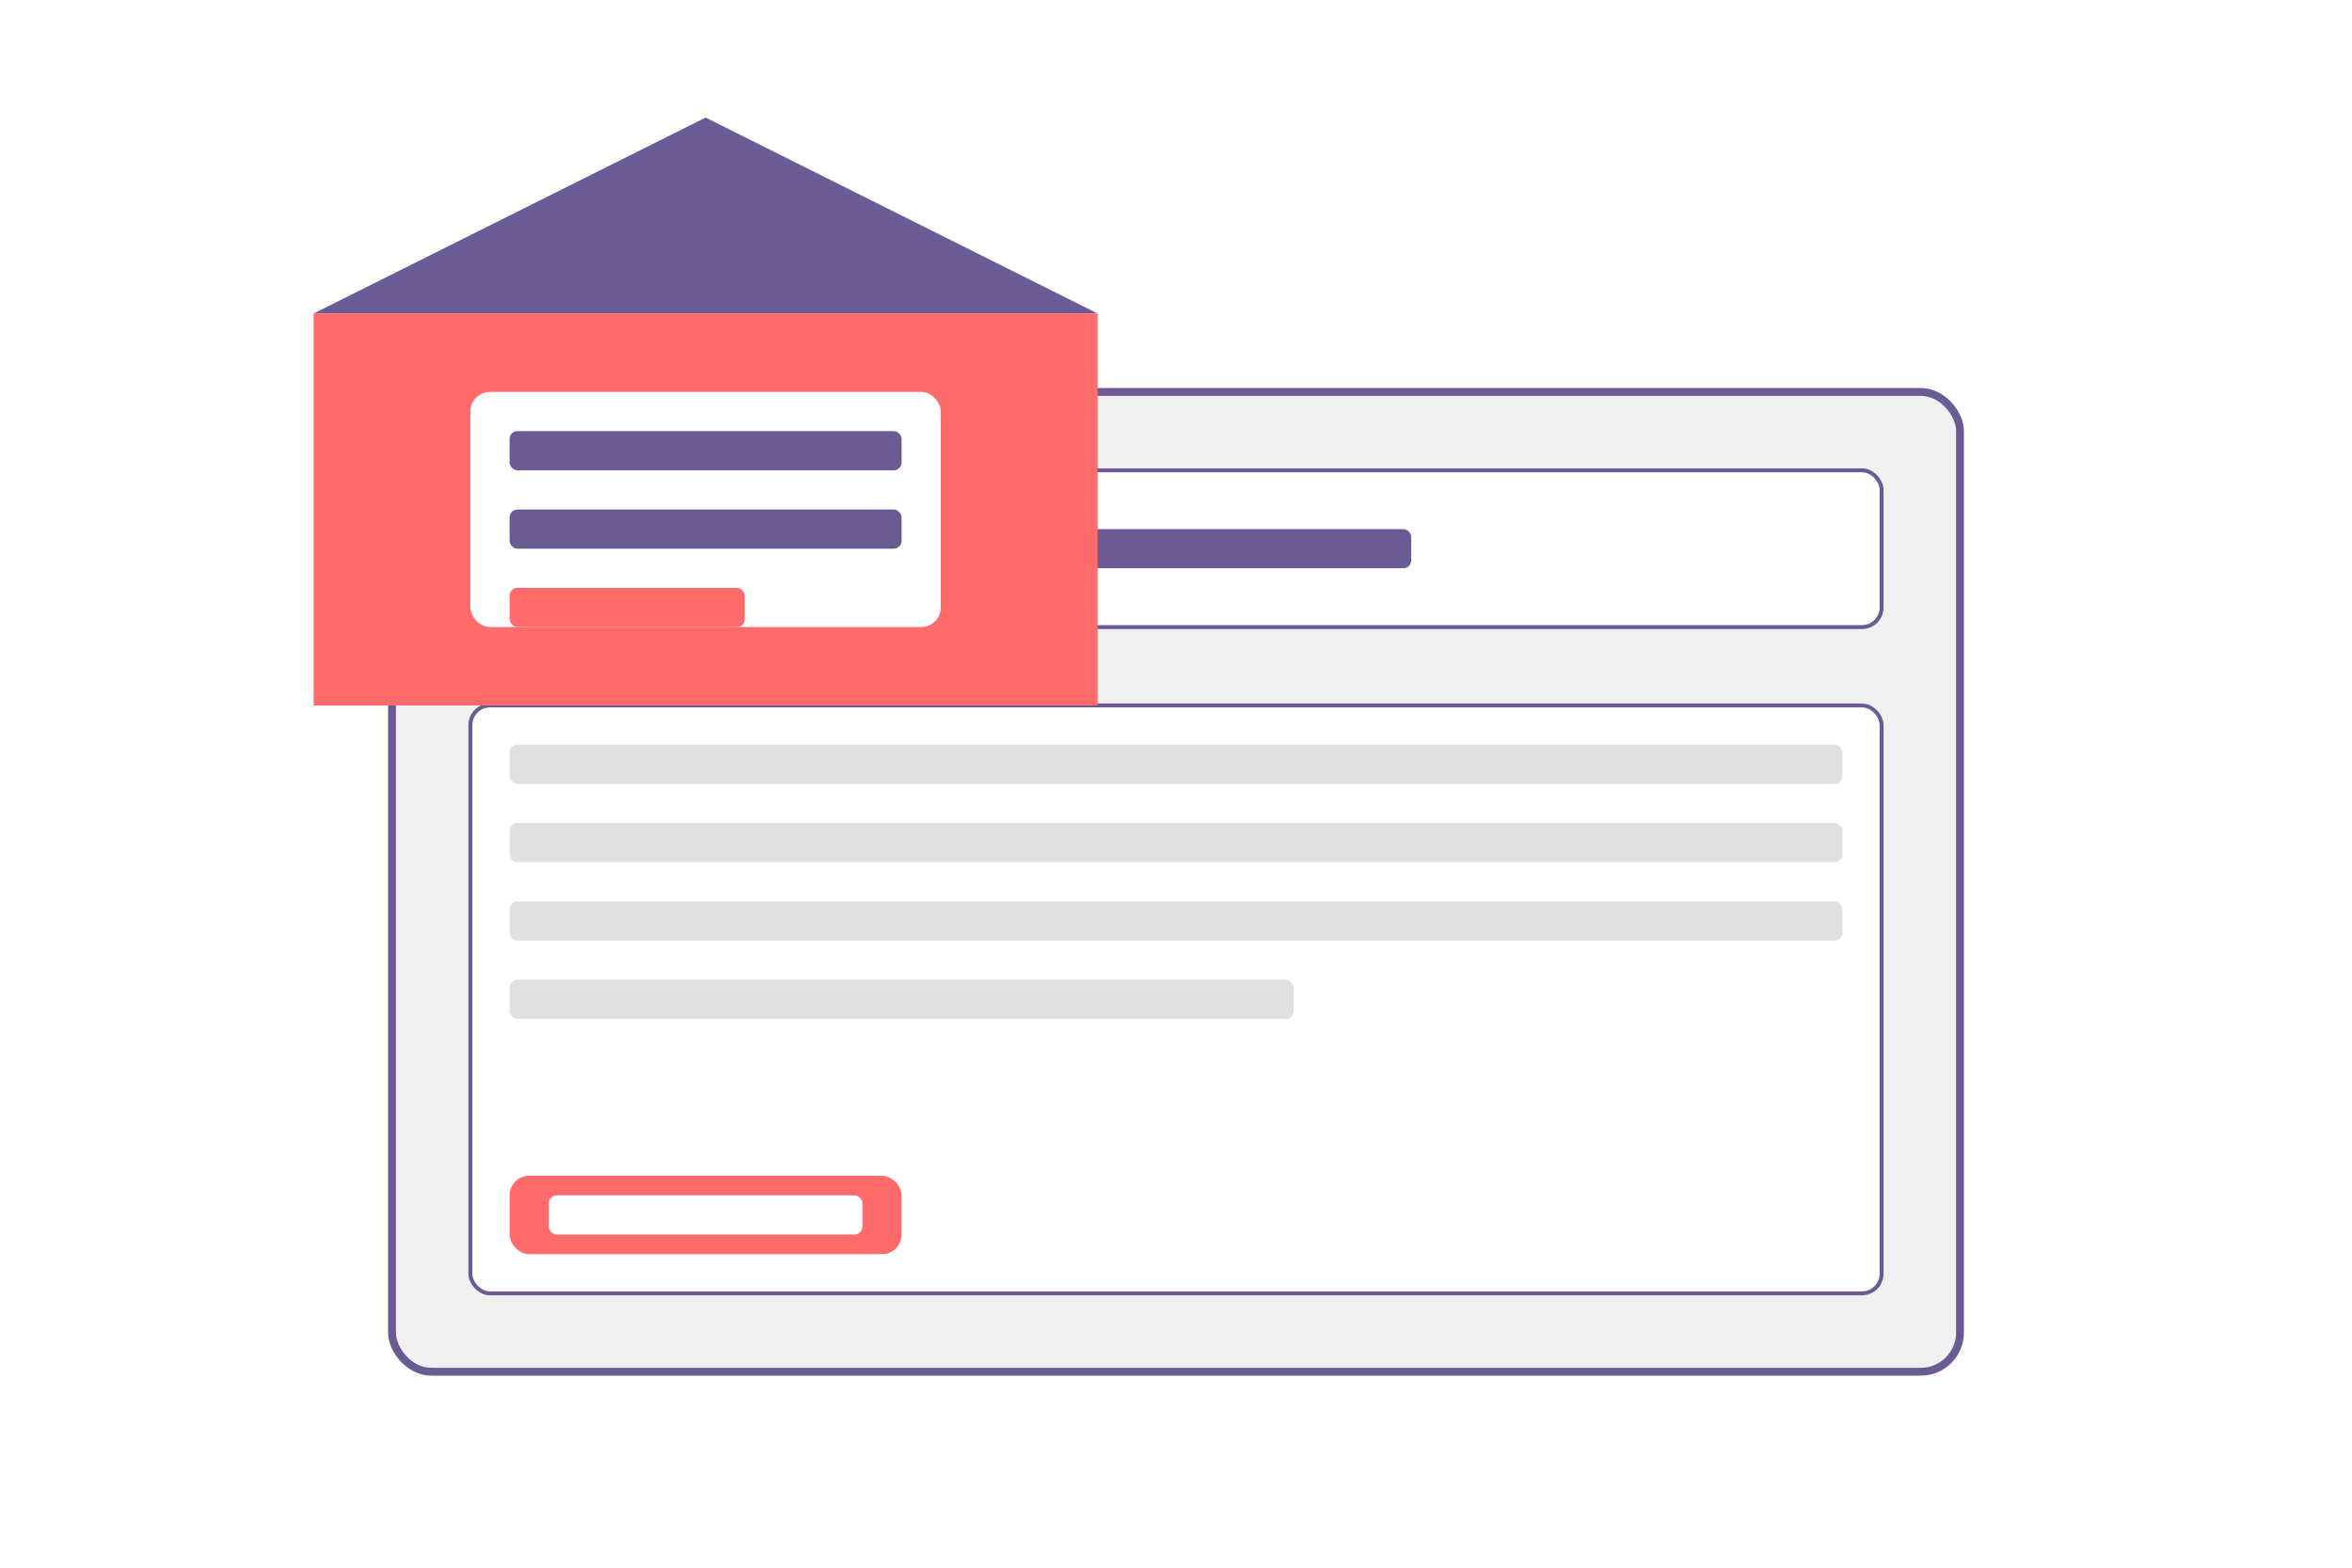 <?xml version="1.0" encoding="UTF-8"?>
<svg width="600" height="400" viewBox="0 0 600 400" fill="none" xmlns="http://www.w3.org/2000/svg">
  <rect width="600" height="400" fill="white"/>
  <rect x="100" y="100" width="400" height="250" rx="10" fill="#f0f0f0" stroke="#6b5b95" stroke-width="2"/>
  <rect x="120" y="120" width="360" height="40" rx="5" fill="white" stroke="#6b5b95" stroke-width="1"/>
  <rect x="120" y="180" width="360" height="150" rx="5" fill="white" stroke="#6b5b95" stroke-width="1"/>
  <circle cx="140" cy="140" r="10" fill="#ff6b6b"/>
  <rect x="160" y="135" width="200" height="10" rx="2" fill="#6b5b95"/>
  <rect x="130" y="190" width="340" height="10" rx="2" fill="#e0e0e0"/>
  <rect x="130" y="210" width="340" height="10" rx="2" fill="#e0e0e0"/>
  <rect x="130" y="230" width="340" height="10" rx="2" fill="#e0e0e0"/>
  <rect x="130" y="250" width="200" height="10" rx="2" fill="#e0e0e0"/>
  <rect x="130" y="300" width="100" height="20" rx="5" fill="#ff6b6b"/>
  <rect x="140" y="305" width="80" height="10" rx="2" fill="white"/>
  <path d="M80,80 L180,30 L280,80 Z" fill="#6b5b95"/>
  <path d="M80,80 L280,80 L280,180 L80,180 Z" fill="#ff6b6b"/>
  <rect x="120" y="100" width="120" height="60" rx="5" fill="white"/>
  <rect x="130" y="110" width="100" height="10" rx="2" fill="#6b5b95"/>
  <rect x="130" y="130" width="100" height="10" rx="2" fill="#6b5b95"/>
  <rect x="130" y="150" width="60" height="10" rx="2" fill="#ff6b6b"/>
</svg>

